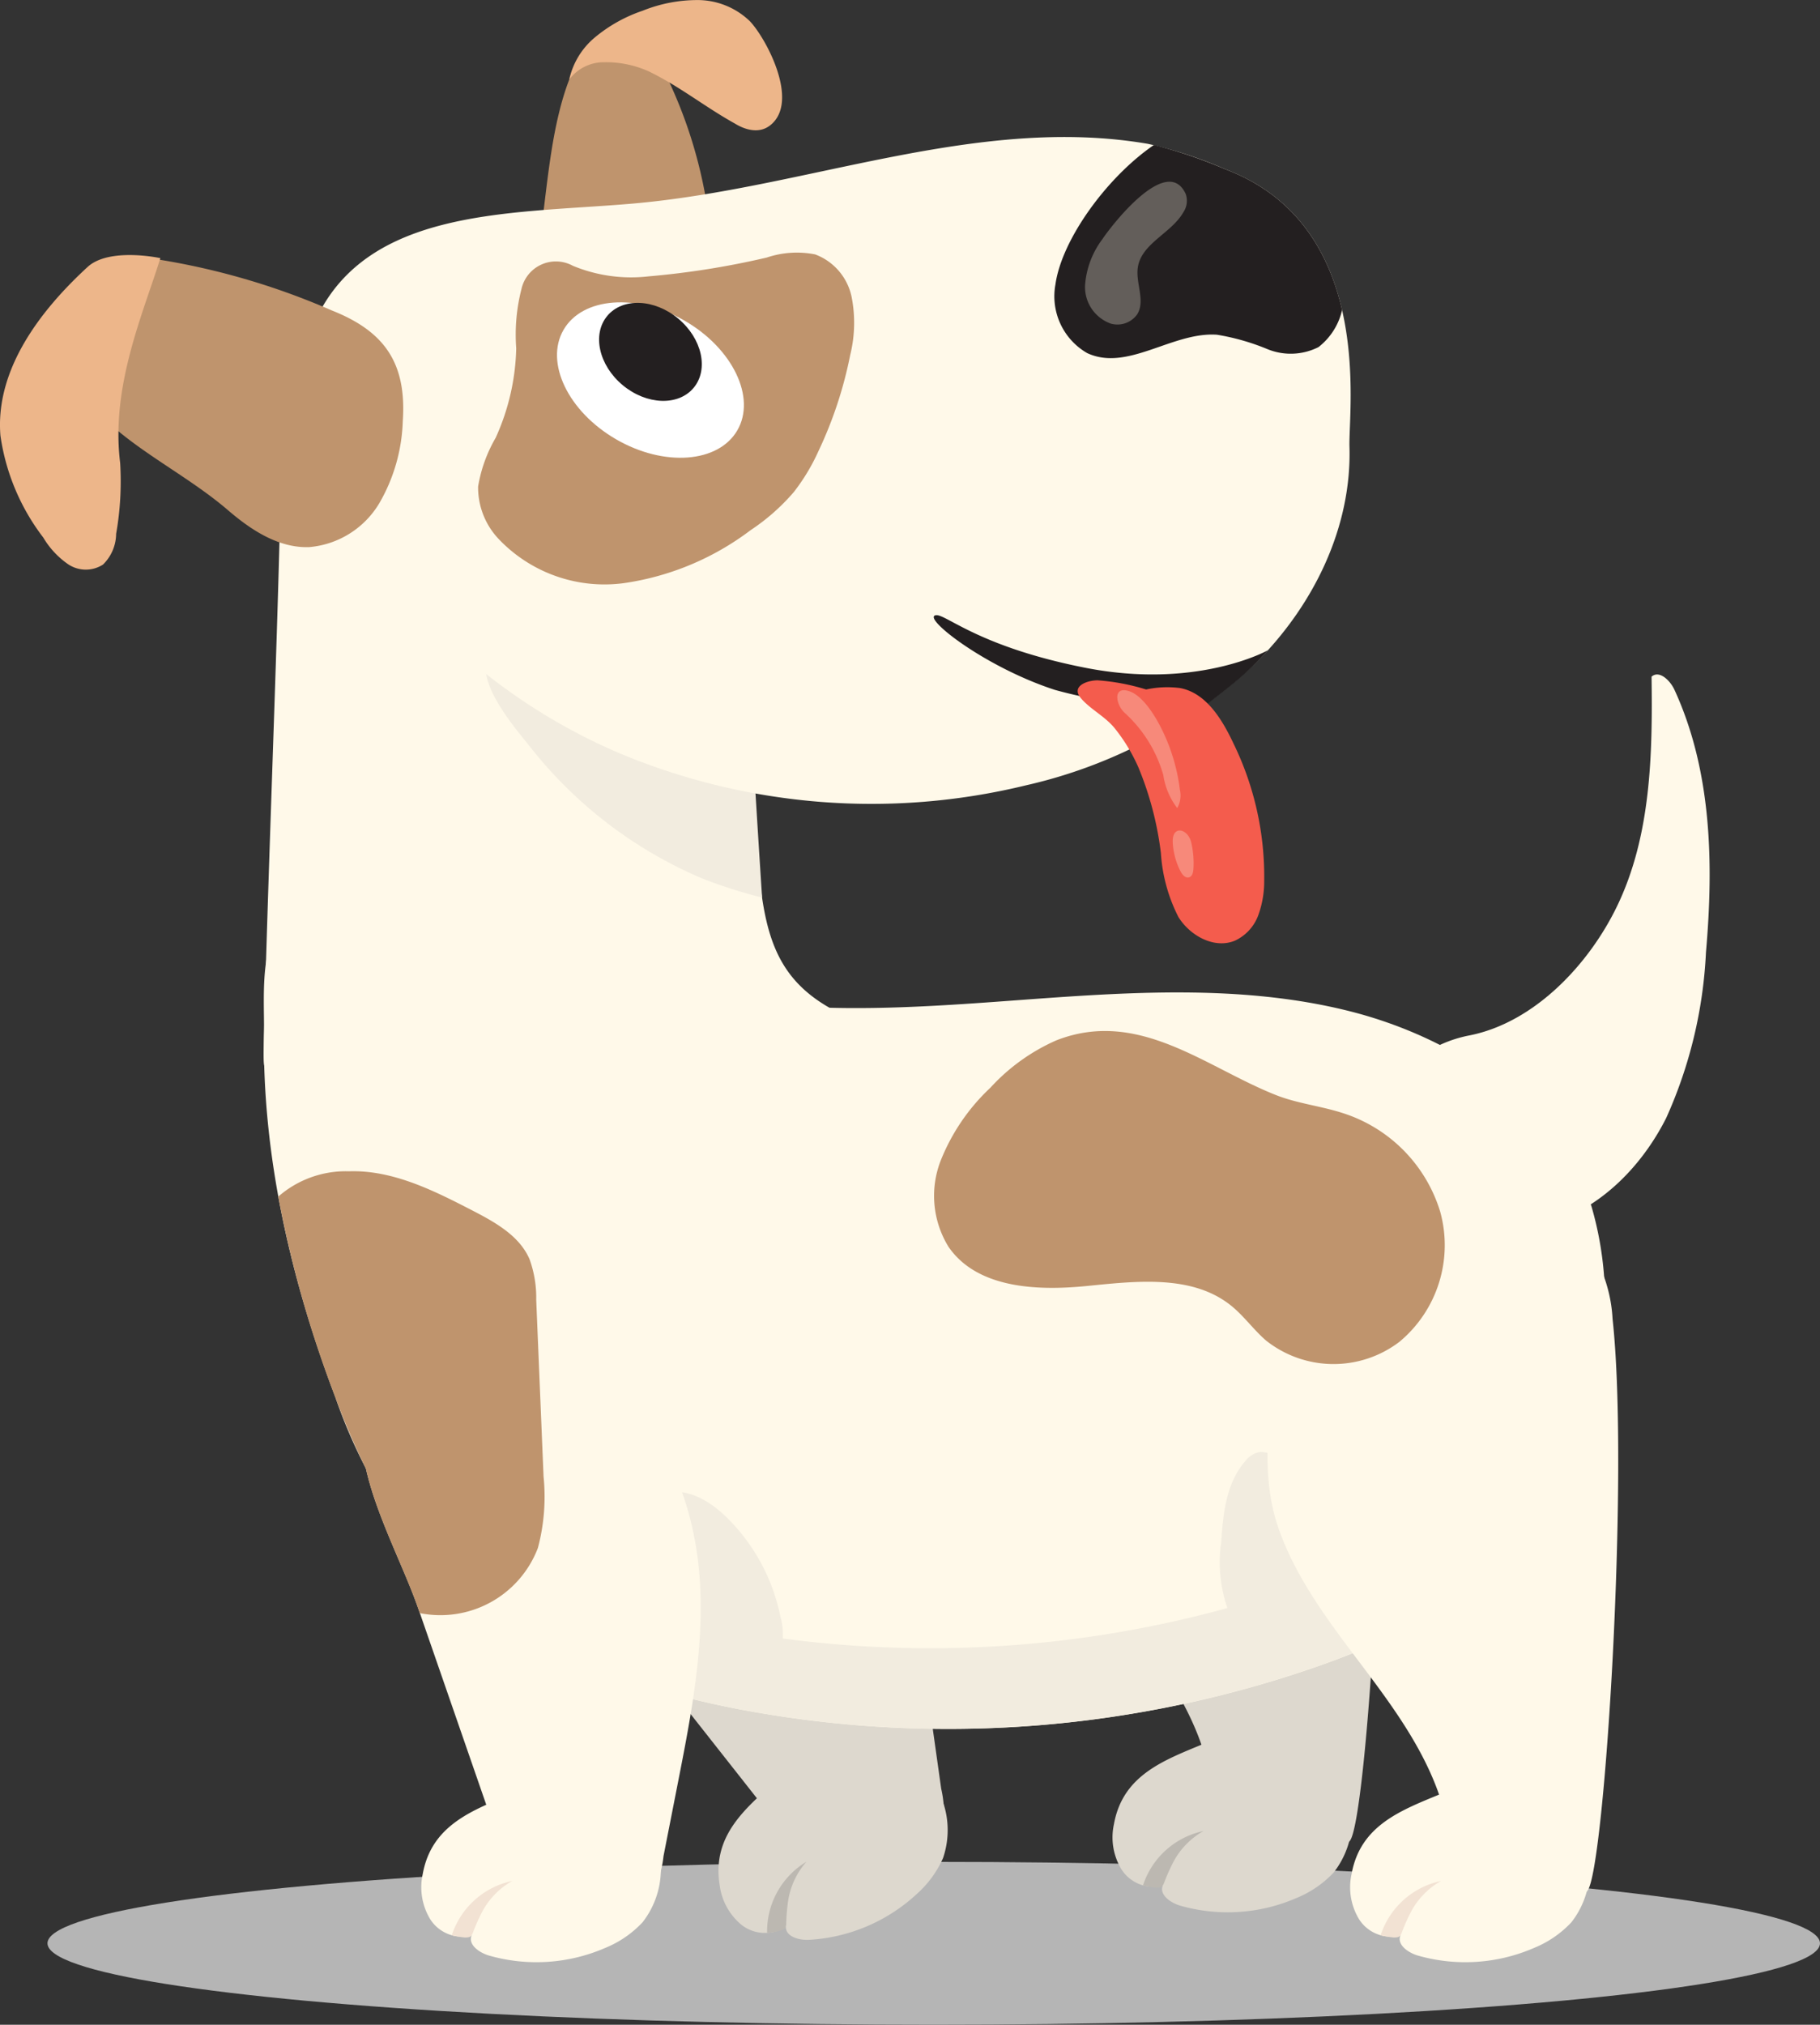 <svg xmlns="http://www.w3.org/2000/svg" width="128.951" height="143.427" viewBox="0 0 128.951 143.427"><rect x="0" y="0" width="128.951" height="143.427" fill="#333333" stroke="none"/><g id="Group_41" data-name="Group 41" transform="translate(-174.092 -617.482)"><ellipse id="Ellipse_34" data-name="Ellipse 34" cx="62.793" cy="5.768" rx="62.793" ry="5.768" transform="translate(177.456 749.372)" fill="#b5b5b5"></ellipse><path id="Path_366" data-name="Path 366" d="M260.072,726.042c-.24,10.617-.933,27.567-1.173,38.184-.071,3.154.331.078,1.566,3a17.643,17.643,0,0,0,3.918,5.414,16.637,16.637,0,0,0,4.753,3.546,19.264,19.264,0,0,0,6.546,1.384c6.188.481,12.747.148,18.058-2.964a4.075,4.075,0,0,0,1.614-1.442c.233-.43,8.573-9.788,8.054-9.933-8.517-2.381-9.071-6.328-9.623-13.8-.238-3.224-.137-6.463-.335-9.689a52.47,52.47,0,0,0-2.487-13.04,24.539,24.539,0,0,0-4.546-8.7c-5.025-5.746-20.3-11.919-24.583-2.586C260.293,718.767,260.153,722.427,260.072,726.042Z" transform="translate(-66.119 -72.614)" fill="#fff9e9"></path><path id="Path_367" data-name="Path 367" d="M349.117,827.06q-.077-1.411-.215-2.817a42.651,42.651,0,0,0-4.184-1.891,30.386,30.386,0,0,0-7.212-2.177c-1.853-.251-6.214-.551-7.1,1.673-.8,2.016,1.925,5.071,3.07,6.526a30.82,30.82,0,0,0,12.11,9.234,34.8,34.8,0,0,0,4.266,1.363C349.825,838.629,349.315,830.678,349.117,827.06Z" transform="translate(-121.763 -157.908)" fill="#f2ecdf"></path><g id="Group_37" data-name="Group 37" transform="translate(252.929 740.138)"><path id="Path_368" data-name="Path 368" d="M532.057,1180.835a4.359,4.359,0,0,0,.547,3.222,2.667,2.667,0,0,0,2.915,1.121c-.267.664.555,1.232,1.243,1.431a12.236,12.236,0,0,0,8.238-.548,7.472,7.472,0,0,0,2.63-1.808,6.13,6.13,0,0,0-.553-8.168c-2.387-2.287-5.708-2.168-8.555-.988C535.643,1176.291,532.688,1177.324,532.057,1180.835Z" transform="translate(-531.969 -1174.271)" fill="#ddd8ce"></path><path id="Path_369" data-name="Path 369" d="M545.994,1206.275a5.746,5.746,0,0,0-4.286,3.852,6.9,6.9,0,0,0,.929.157c.337-.005.441-.033.56-.322a13.438,13.438,0,0,1,.644-1.46A5.435,5.435,0,0,1,545.994,1206.275Z" transform="translate(-539.562 -1199.225)" fill="#bcb8b1"></path></g><path id="Path_370" data-name="Path 370" d="M506.075,1014.515c1.216,3.565,3.531,6.633,5.8,9.641s4.564,6.1,5.73,9.677c.747,2.3,1.293,5.1,3.513,6.046,1.8.768,5.683,1.96,6.895.423s2.974-29.538,1.773-40.494a10.335,10.335,0,0,0-.949-3.823A6.921,6.921,0,0,0,524,992.71a14.294,14.294,0,0,0-5.98.356,18.67,18.67,0,0,0-7.617,3.491C505.883,1000.269,504.244,1009.147,506.075,1014.515Z" transform="translate(-258.276 -292.427)" fill="#ddd8ce"></path><path id="Path_371" data-name="Path 371" d="M350.04,633.2c.351-.912.6-.881,1.252-1.608a3.277,3.277,0,0,1,2.575-1.178c1.647.118,2.715,1.757,3.4,3.261a32.956,32.956,0,0,1,2.43,7.815,6.062,6.062,0,0,1,.051,2.588c-.478,1.826-2.369,2.886-4.16,3.481a8.61,8.61,0,0,1-4,.518c-2.753-.431-3.826-2.033-3.5-4.493C348.518,640.3,348.828,636.351,350.04,633.2Z" transform="translate(-135.618 -10.078)" fill="#bf946d"></path><path id="Path_372" data-name="Path 372" d="M356.387,1085.977c1.644,2.087,3.4,4.261,5.867,5.253s5.829.279,6.841-2.177a7.712,7.712,0,0,0,.147-4.01l-.747-5.3c-.661-4.691-1.338-9.438-3.146-13.816s-4.9-8.418-9.215-10.37c-5.262-2.38-19.775-.343-16.914,8.172,1.246,3.71,5.468,7.4,7.85,10.42Z" transform="translate(-128.464 -340.854)" fill="#ddd8ce"></path><g id="Group_38" data-name="Group 38" transform="translate(224.999 740.981)"><path id="Path_373" data-name="Path 373" d="M405.26,1188.1a4.36,4.36,0,0,0,1.573,2.864,2.668,2.668,0,0,0,3.121.1c-.035.715.928.982,1.643.944a12.236,12.236,0,0,0,7.6-3.217,7.471,7.471,0,0,0,1.892-2.57,6.13,6.13,0,0,0-3.2-7.536c-3-1.378-6.1-.177-8.407,1.871C407.158,1182.628,404.705,1184.573,405.26,1188.1Z" transform="translate(-405.181 -1178.095)" fill="#ddd8ce"></path><path id="Path_374" data-name="Path 374" d="M423.589,1216.142a5.746,5.746,0,0,0-2.787,5.044,7,7,0,0,0,.929-.156c.317-.115.406-.176.424-.488a13.458,13.458,0,0,1,.13-1.591A5.434,5.434,0,0,1,423.589,1216.142Z" transform="translate(-417.357 -1207.761)" fill="#bcb8b1"></path></g><path id="Path_375" data-name="Path 375" d="M293.632,705.22a46.223,46.223,0,0,0,28.749,2.243,35.05,35.05,0,0,0,16.145-8.542c4.266-4.191,6.93-9.784,6.761-15.451-.08-2.694,1.819-15.641-8.807-19.649a30.093,30.093,0,0,0-5.453-1.792c-12.138-2.09-24.234,3.163-36.537,4.23-8.943.776-19.858.181-22.99,9.616-2.351,7.081,4.607,16.29,9.7,21.169A41.506,41.506,0,0,0,293.632,705.22Z" transform="translate(-75.583 -34.354)" fill="#fff9e9"></path><path id="Path_376" data-name="Path 376" d="M263.994,940.569a37.408,37.408,0,0,0,5.044,9.73c5.37,6.983,14.432,10.614,23.392,12.354a79.4,79.4,0,0,0,41.721-3.2c6.551-2.364,13.061-5.891,16.491-11.659a25.851,25.851,0,0,0,3.132-11.049,24.029,24.029,0,0,0-.77-9.659c-2.343-7.1-9.616-11.974-17.246-13.872s-15.674-1.325-23.541-.744-15.915,1.141-23.538-.78c-5.056-1.274-9.745-3.6-14.729-5.1-3.223-.973-9.681-2.745-12.806-.719-2.645,1.715-2.165,6.188-2.2,8.83C258.807,923.522,260.859,932.288,263.994,940.569Z" transform="translate(-66.147 -224.128)" fill="#fff9e9"></path><path id="Path_377" data-name="Path 377" d="M376.347,1069.944c-3.43,5.768-9.94,9.295-16.491,11.659a79.4,79.4,0,0,1-41.721,3.2c-8.96-1.74-18.022-5.371-23.392-12.354-2.256-2.933-.981,2.781,1.274,5.714,5.37,6.983,14.432,10.614,23.392,12.354a79.4,79.4,0,0,0,41.721-3.2c6.551-2.364,13.061-5.89,16.491-11.659C379.614,1072.307,378.34,1066.593,376.347,1069.944Z" transform="translate(-93.15 -351.995)" fill="#f2ecdf"></path><g id="Group_39" data-name="Group 39" transform="translate(203.955 743.672)"><path id="Path_378" data-name="Path 378" d="M309.742,1196.874a4.36,4.36,0,0,0,.547,3.222,2.668,2.668,0,0,0,2.915,1.121c-.267.664.555,1.232,1.243,1.43a12.237,12.237,0,0,0,8.238-.548,7.478,7.478,0,0,0,2.63-1.808,6.13,6.13,0,0,0-.553-8.168c-2.387-2.287-5.708-2.168-8.555-.988C313.328,1192.329,310.372,1193.363,309.742,1196.874Z" transform="translate(-309.654 -1190.309)" fill="#fff9e9"></path><path id="Path_379" data-name="Path 379" d="M323.679,1222.314a5.746,5.746,0,0,0-4.286,3.852,6.969,6.969,0,0,0,.929.157c.337-.006.441-.033.56-.322a13.408,13.408,0,0,1,.644-1.46A5.436,5.436,0,0,1,323.679,1222.314Z" transform="translate(-317.247 -1215.264)" fill="#f2e2d3"></path></g><g id="Group_40" data-name="Group 40" transform="translate(269.765 743.672)"><path id="Path_380" data-name="Path 380" d="M608.481,1196.874a4.359,4.359,0,0,0,.547,3.222,2.668,2.668,0,0,0,2.915,1.121c-.267.664.555,1.232,1.243,1.43a12.236,12.236,0,0,0,8.238-.548,7.476,7.476,0,0,0,2.63-1.808,6.129,6.129,0,0,0-.553-8.168c-2.387-2.287-5.708-2.168-8.555-.988C612.067,1192.329,609.112,1193.363,608.481,1196.874Z" transform="translate(-608.393 -1190.309)" fill="#fff9e9"></path><path id="Path_381" data-name="Path 381" d="M622.419,1222.314a5.746,5.746,0,0,0-4.286,3.852,6.968,6.968,0,0,0,.929.157c.337-.006.441-.033.56-.322a13.491,13.491,0,0,1,.644-1.46A5.434,5.434,0,0,1,622.419,1222.314Z" transform="translate(-615.987 -1215.264)" fill="#f2e2d3"></path></g><path id="Path_382" data-name="Path 382" d="M636.167,850.726c2.379-4.971,2.492-10.69,2.417-16.2.542-.485,1.314.263,1.619.924,2.644,5.737,2.787,12.307,2.235,18.6a32.167,32.167,0,0,1-2.816,11.735c-1.82,3.616-4.981,6.733-8.922,7.659s-8.583-.808-10.28-4.482c-2.152-4.662,1.129-8.219,5.242-9.021C630.289,859.037,634.175,854.888,636.167,850.726Z" transform="translate(-347.475 -169.11)" fill="#fff9e9"></path><path id="Path_383" data-name="Path 383" d="M525.395,665.819a34.061,34.061,0,0,0-5.048-1.715c-3.333,2.283-6.533,6.7-6.977,9.879a4.641,4.641,0,0,0,2.247,4.862c2.864,1.339,6.042-1.521,9.2-1.3a16.166,16.166,0,0,1,3.58,1.023,4.358,4.358,0,0,0,3.611-.146,4.631,4.631,0,0,0,1.673-2.63C532.764,671.825,530.558,667.766,525.395,665.819Z" transform="translate(-264.498 -36.352)" fill="#231f20"></path><path id="Path_384" data-name="Path 384" d="M200.333,699.991a3.443,3.443,0,0,0-2.023.23c-1.36.755-3.883,5.444-3.419,6.928,1.626,5.2,7.417,7.232,11.547,10.786,1.629,1.4,3.583,2.678,5.731,2.6a6.415,6.415,0,0,0,4.972-3.11,12.308,12.308,0,0,0,1.662-5.8c.287-4.154-1.316-6.389-5.037-7.858A50.815,50.815,0,0,0,200.333,699.991Z" transform="translate(-16.174 -64.297)" fill="#bf946d"></path><path id="Path_385" data-name="Path 385" d="M180.3,700.338c-3.421,3.143-6.555,7.316-6.178,11.947a15.451,15.451,0,0,0,3.033,7.217,6.058,6.058,0,0,0,1.771,1.9,2.25,2.25,0,0,0,2.464.018,3.081,3.081,0,0,0,.93-2.178,21.356,21.356,0,0,0,.285-5.027c-.675-5.415,1.62-10.556,2.849-14.5C185.455,699.709,181.832,698.931,180.3,700.338Z" transform="translate(0 -63.946)" fill="#edb68a"></path><path id="Path_386" data-name="Path 386" d="M359.606,621.891a7.377,7.377,0,0,1,3.215.656c2.211,1.08,3.938,2.492,6.067,3.678.134.075,1.461.962,2.513.138,2.147-1.683-.322-6.228-1.445-7.388a5.338,5.338,0,0,0-3.649-1.489,10.4,10.4,0,0,0-3.941.757,10.554,10.554,0,0,0-3.394,1.9,5.384,5.384,0,0,0-1.806,2.979A3.041,3.041,0,0,1,359.606,621.891Z" transform="translate(-142.744 0)" fill="#edb68a"></path><path id="Path_387" data-name="Path 387" d="M330.91,701.213a13.006,13.006,0,0,0-.371,4.2,16.173,16.173,0,0,1-1.458,6.343,10.171,10.171,0,0,0-1.243,3.445,5.307,5.307,0,0,0,1.414,3.676,10.344,10.344,0,0,0,8.908,3.173,19.468,19.468,0,0,0,8.979-3.749,14.806,14.806,0,0,0,3.07-2.708,14.175,14.175,0,0,0,1.737-2.882,29.084,29.084,0,0,0,2.256-6.823,9.492,9.492,0,0,0,.1-4.112,4.107,4.107,0,0,0-2.58-3.012,6.66,6.66,0,0,0-3.431.221,58.979,58.979,0,0,1-8.379,1.333,10.78,10.78,0,0,1-5.364-.751A2.5,2.5,0,0,0,330.91,701.213Z" transform="translate(-119.871 -63.259)" fill="#bf946d"></path><path id="Path_388" data-name="Path 388" d="M366.023,723.765c-1.34,2.321-5.184,2.61-8.585.646s-5.073-5.437-3.733-7.758,5.184-2.61,8.585-.646S367.363,721.444,366.023,723.765Z" transform="translate(-139.686 -75.805)" fill="#fff"></path><path id="Path_389" data-name="Path 389" d="M372.386,715.985c1.692,1.405,2.185,3.6,1.1,4.905s-3.333,1.222-5.025-.183-2.185-3.6-1.1-4.906S370.694,714.58,372.386,715.985Z" transform="translate(-150.246 -75.938)" fill="#231f20"></path><path id="Path_390" data-name="Path 390" d="M524.31,679.986a6.169,6.169,0,0,0-1.231,3.257,2.751,2.751,0,0,0,1.817,2.729,1.72,1.72,0,0,0,1.879-.66c.593-.964-.131-2.216.044-3.334.266-1.7,2.38-2.405,3.228-3.9a1.452,1.452,0,0,0,.161-1.292C528.888,673.925,524.949,679.026,524.31,679.986Z" transform="translate(-272.107 -45.568)" fill="#fff9e9" opacity="0.29"></path><path id="Path_391" data-name="Path 391" d="M381.574,1111.654a4.7,4.7,0,0,0,2.956-1.72,5.082,5.082,0,0,0,.512-3.969,13.594,13.594,0,0,0-3.784-6.961c-1.126-1.11-2.681-2.089-4.289-1.758a3.816,3.816,0,0,0-2.5,2,7.269,7.269,0,0,0-.711,3.1,11.56,11.56,0,0,0,.862,5.212C375.887,1110.411,378.24,1112.313,381.574,1111.654Z" transform="translate(-155.67 -374.024)" fill="#f2ecdf"></path><path id="Path_392" data-name="Path 392" d="M299.368,1083.865c.87,2.51,1.818,5.14,3.822,6.885s5.415,2.174,7.177.185a7.712,7.712,0,0,0,1.453-3.74l1.03-5.247c.913-4.647,1.829-9.355,1.556-14.084s-1.87-9.559-5.307-12.817c-4.191-3.973-18.57-6.805-18.658,2.177-.038,3.914,2.741,8.781,4,12.417Z" transform="translate(-90.717 -338.231)" fill="#fff9e9"></path><path id="Path_393" data-name="Path 393" d="M567.047,1095.428a9.961,9.961,0,0,1-.454-4.714c.139-2.016.346-4.149,1.69-5.714a1.743,1.743,0,0,1,1.049-.668,2.479,2.479,0,0,1,1.769.778c3.147,2.6,6.47,5.56,7.074,9.282a2.749,2.749,0,0,1-.3,2.045,3.08,3.08,0,0,1-1.092.869C573.792,1098.917,568.61,1099.048,567.047,1095.428Z" transform="translate(-305.977 -363.998)" fill="#f2ecdf"></path><path id="Path_394" data-name="Path 394" d="M582.5,1030.553c1.216,3.565,3.532,6.633,5.8,9.641s4.564,6.1,5.73,9.677c.747,2.295,1.293,5.1,3.513,6.046,1.8.768,5.683,1.959,6.895.423s2.973-29.538,1.773-40.495a10.346,10.346,0,0,0-.95-3.823,6.922,6.922,0,0,0-4.837-3.274,14.289,14.289,0,0,0-5.98.356,18.667,18.667,0,0,0-7.617,3.49C582.308,1016.308,580.668,1025.185,582.5,1030.553Z" transform="translate(-317.865 -304.933)" fill="#fff9e9"></path><path id="Path_395" data-name="Path 395" d="M498.082,817.787s-5.009,2.8-12.951,1.234-10.074-4.054-10.667-3.686,3.714,3.686,8.517,5.252a31.9,31.9,0,0,0,10.689,1.088s1.463-1.1,2.16-1.7A20.294,20.294,0,0,0,498.082,817.787Z" transform="translate(-234.16 -154.239)" fill="#231f20"></path><path id="Path_396" data-name="Path 396" d="M525.018,842.435a23.1,23.1,0,0,1,1.584,6.052,11.57,11.57,0,0,0,1.241,4.525c.833,1.339,2.554,2.281,4.009,1.674a3.2,3.2,0,0,0,1.643-1.783,7.015,7.015,0,0,0,.426-2.439,21.5,21.5,0,0,0-2.179-9.75c-.8-1.7-1.931-3.569-3.773-3.919a7.107,7.107,0,0,0-2.414.1,15.362,15.362,0,0,0-3.442-.65c-.77.008-1.893.422-1.179,1.267.662.784,1.705,1.283,2.387,2.12A12.377,12.377,0,0,1,525.018,842.435Z" transform="translate(-270.258 -170.572)" fill="#f45c4d"></path><path id="Path_397" data-name="Path 397" d="M533.971,841.028a9.435,9.435,0,0,1,2.739,4.41,5.086,5.086,0,0,0,.985,2.337,1.789,1.789,0,0,0,.191-1.285,13.279,13.279,0,0,0-1.41-4.544c-.423-.81-1.24-2.126-2.165-2.444C533.094,839.085,533.346,840.463,533.971,841.028Z" transform="translate(-280.195 -173.051)" fill="#fff9e9" opacity="0.29"></path><path id="Path_398" data-name="Path 398" d="M551.275,885.394a5.042,5.042,0,0,0,.55,2.037c.124.241.354.509.613.426.222-.072.287-.351.3-.584a6.458,6.458,0,0,0-.15-1.871C552.358,884.39,551.209,884.127,551.275,885.394Z" transform="translate(-294.091 -208.228)" fill="#fff9e9" opacity="0.29"></path><path id="Path_399" data-name="Path 399" d="M483.2,949.684a13.891,13.891,0,0,0-4.652,3.343,14.332,14.332,0,0,0-3.536,5.192,6.882,6.882,0,0,0,.56,6.079c2.015,2.935,6.225,3.136,9.768,2.784s7.53-.836,10.289,1.414c.894.729,1.571,1.692,2.444,2.446a7.7,7.7,0,0,0,9.457.085,8.9,8.9,0,0,0,2.88-9.22,10.568,10.568,0,0,0-6.921-6.984c-1.55-.5-3.2-.671-4.714-1.27C493.781,951.58,489.027,947.39,483.2,949.684Z" transform="translate(-234.279 -258.5)" fill="#bf946d"></path><path id="Path_400" data-name="Path 400" d="M282,1020.781a14.153,14.153,0,0,0,.4-5.057q-.26-6.264-.52-12.528a7.985,7.985,0,0,0-.478-2.879c-.723-1.662-2.451-2.615-4.061-3.447-2.743-1.417-5.642-2.871-8.728-2.768a7.27,7.27,0,0,0-5.011,1.795,81.87,81.87,0,0,0,4.036,14.195,54.515,54.515,0,0,0,2.173,5.069c.745,3.347,2.7,7.012,3.7,9.9l.117.337A7.39,7.39,0,0,0,282,1020.781Z" transform="translate(-69.796 -293.649)" fill="#bf946d"></path></g></svg>